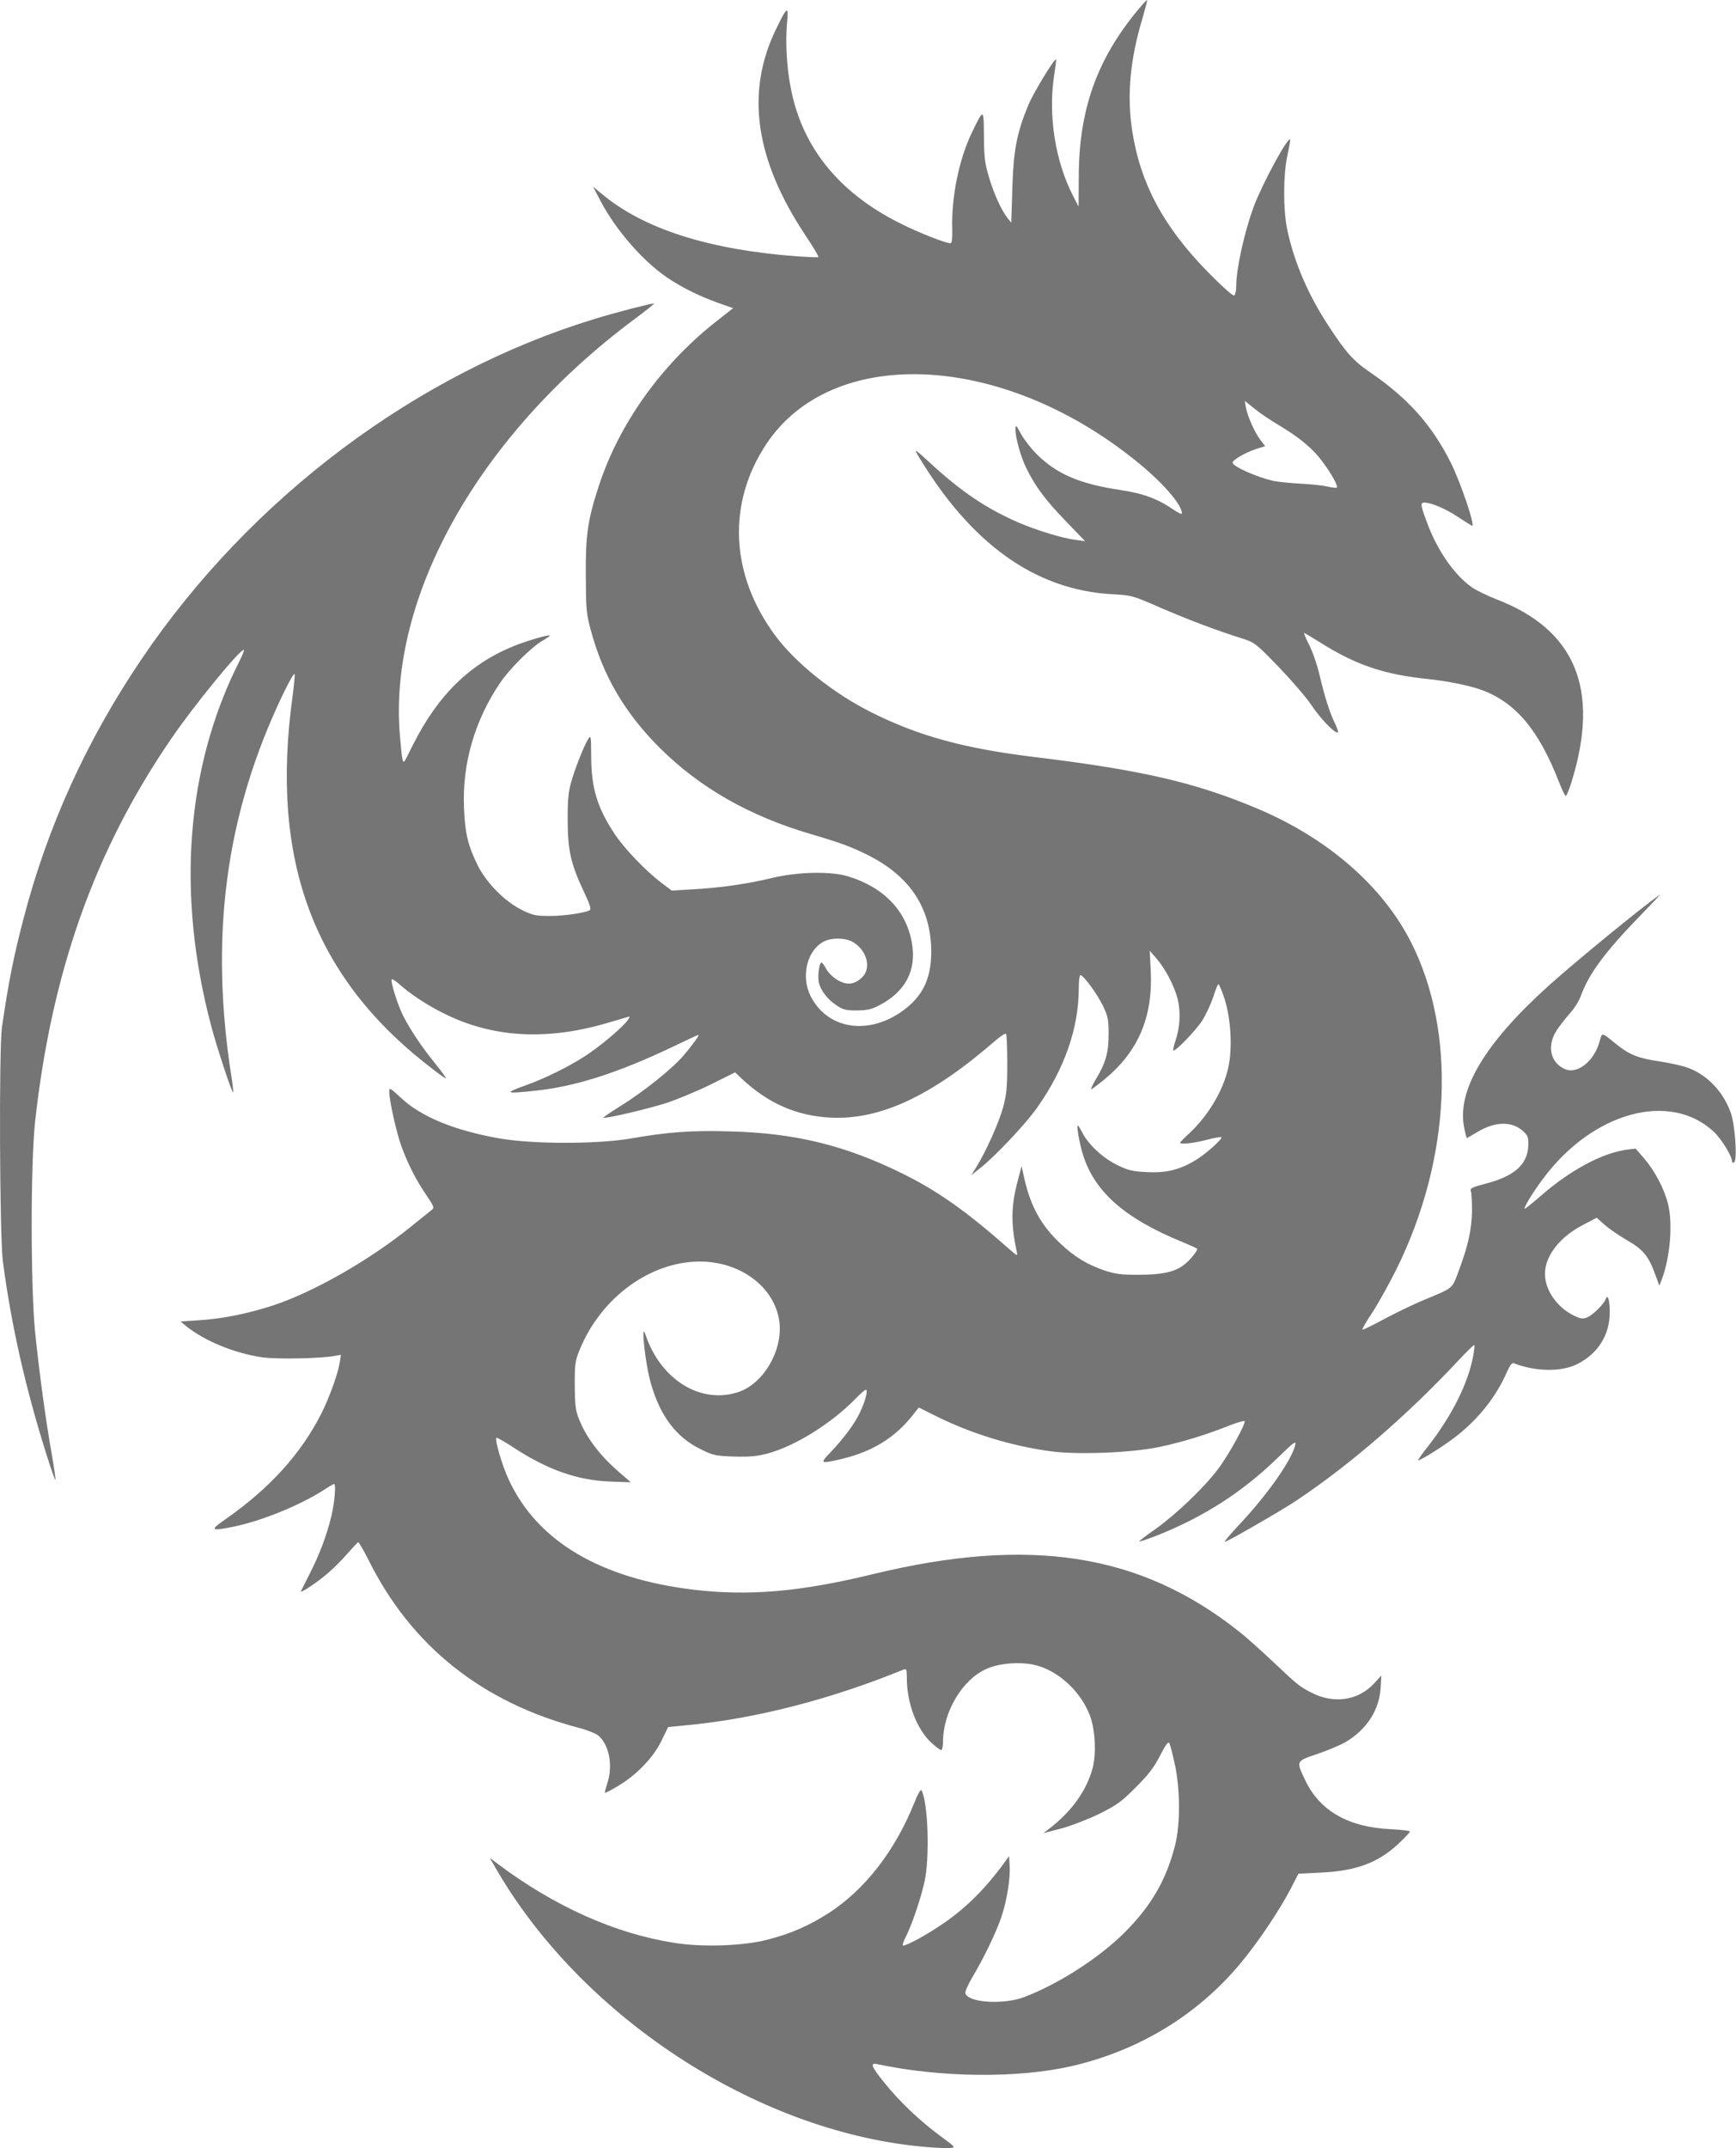 <?xml version="1.0" encoding="UTF-8"?> <svg xmlns="http://www.w3.org/2000/svg" width="1279" height="1582" viewBox="0 0 1279 1582" fill="none"><path d="M838.112 7.605C807.979 44.005 794.912 81.072 794.779 130.005L794.645 152.139L790.645 144.405C777.445 118.805 772.112 84.939 776.645 55.472C777.579 49.205 778.245 44.005 778.112 43.739C777.045 42.539 761.312 68.405 757.579 77.472C749.179 97.739 746.645 110.672 745.845 138.672L745.045 164.005L742.379 160.672C737.979 155.205 732.245 142.805 728.645 130.539C725.579 120.405 725.045 116.139 724.912 100.405C724.779 79.605 724.779 79.605 716.112 97.472C706.512 117.339 700.779 145.339 701.579 169.339C701.712 175.072 701.312 178.805 700.512 179.072C698.379 179.872 676.112 171.072 662.512 164.139C617.179 141.339 590.112 107.205 582.245 62.939C579.445 47.872 578.645 30.139 579.845 17.072C581.045 4.005 580.112 4.405 572.379 20.139C548.912 67.339 555.979 117.205 593.845 174.005C599.312 182.139 603.445 189.072 602.912 189.339C602.512 189.605 595.579 189.339 587.445 188.805C522.112 183.872 474.379 168.672 443.579 142.939L436.912 137.472L442.512 148.139C453.579 169.205 473.579 192.272 491.712 204.539C502.245 211.605 514.512 217.739 528.379 222.805L540.112 226.939L526.245 237.872C487.045 269.072 456.512 311.739 441.579 356.672C433.045 382.405 431.445 393.339 431.579 423.472C431.712 448.539 431.979 451.872 435.179 463.739C444.245 497.739 460.245 524.939 486.112 550.805C515.579 580.139 552.379 601.072 597.445 614.272C619.312 620.672 627.179 623.605 639.445 629.739C670.512 645.339 685.979 668.805 686.112 700.805C686.112 721.472 679.312 734.805 663.179 745.739C638.112 762.539 609.312 757.339 597.312 733.739C589.845 719.205 594.512 699.739 607.045 693.339C612.779 690.405 622.912 690.539 628.379 693.739C638.779 699.872 642.245 713.072 635.045 719.872C629.445 725.205 623.979 725.739 617.045 721.739C613.845 719.872 610.112 716.272 608.779 713.605C607.312 710.939 605.712 708.805 605.179 708.805C603.712 708.805 602.379 717.872 603.179 722.939C604.245 728.939 609.445 735.872 616.512 740.539C621.179 743.605 623.312 744.139 631.312 744.139C638.912 744.005 642.112 743.339 647.712 740.405C666.779 730.539 675.179 715.072 671.979 695.205C668.112 671.072 651.445 653.472 624.645 645.339C611.979 641.472 587.445 642.005 568.379 646.672C549.845 651.072 530.512 653.872 510.245 654.939L494.912 655.872L487.312 650.139C475.979 641.605 459.845 624.805 452.912 614.272C440.112 594.939 435.579 580.405 435.579 557.205C435.445 541.472 435.445 541.072 433.179 544.539C430.112 549.605 423.179 566.939 420.512 577.072C418.779 583.205 418.112 590.405 418.245 604.139C418.245 626.139 420.645 636.539 430.112 656.539C434.512 665.739 435.712 669.605 434.512 670.272C431.312 672.272 415.045 674.672 404.512 674.539C394.779 674.539 392.379 674.005 384.512 670.139C371.845 663.872 358.112 650.005 351.712 636.805C344.779 622.672 342.512 613.205 341.845 594.672C340.512 562.405 349.712 530.539 368.512 502.805C375.579 492.405 391.179 476.939 399.179 472.139C402.645 470.139 405.312 468.272 405.179 468.005C404.245 467.205 389.179 471.605 379.312 475.472C346.512 488.539 322.645 511.739 304.112 548.805C301.045 555.072 298.245 560.405 297.979 560.672C296.645 562.005 296.112 558.939 294.645 541.872C285.845 439.605 352.779 320.539 467.045 235.339C475.845 228.805 482.512 223.472 481.845 223.472C479.312 223.472 452.912 230.272 438.779 234.672C307.312 274.539 184.779 366.405 104.245 485.472C63.979 544.939 35.045 608.539 17.445 676.139C10.112 704.005 6.245 723.339 1.445 756.405C-0.821 772.272 -0.288 910.405 2.112 928.939C8.245 975.605 18.779 1022.27 34.245 1071.21C37.579 1081.74 40.512 1090.14 40.779 1089.87C41.179 1089.61 39.845 1080.94 38.112 1070.81C33.712 1046.41 28.779 1009.61 25.845 980.805C22.512 946.805 22.512 856.939 25.845 826.139C37.979 716.139 69.579 626.805 125.445 545.072C142.512 519.872 177.845 476.805 179.712 478.672C179.979 478.939 178.512 482.805 176.245 487.205C137.045 564.805 129.845 658.539 155.579 755.472C159.712 771.205 170.912 805.072 171.712 804.405C171.979 804.005 171.579 799.739 170.779 794.672C154.112 690.139 165.979 600.005 208.379 511.472C212.779 502.272 216.645 495.472 217.045 496.405C217.312 497.339 216.645 504.539 215.579 512.539C198.645 634.805 231.445 721.472 320.379 788.539C324.379 791.605 328.112 794.139 328.512 794.139C329.045 794.139 325.445 789.205 320.512 783.072C310.645 770.939 302.245 758.272 297.045 748.139C293.045 740.272 287.445 722.405 288.645 721.205C289.045 720.805 291.712 722.539 294.512 725.072C302.112 731.872 314.912 740.405 326.645 746.139C362.645 764.272 402.645 766.539 447.445 753.339C454.112 751.472 460.645 749.472 461.979 749.072C464.379 748.405 464.379 748.539 462.512 751.205C458.912 756.405 442.379 770.405 431.045 777.739C419.445 785.339 401.445 794.272 386.779 799.472C371.179 805.072 372.245 805.605 393.579 803.339C423.579 800.272 454.645 790.405 495.845 770.805C505.712 766.005 514.112 762.139 514.512 762.139C515.579 762.139 510.379 769.339 503.712 777.205C495.312 787.072 473.445 804.539 456.912 814.672C449.845 819.072 444.379 822.805 444.645 823.072C445.579 824.139 478.512 816.405 491.845 812.005C499.712 809.339 514.112 803.339 523.845 798.539L541.579 789.739L546.512 794.405C565.845 812.539 587.045 821.872 612.112 823.072C648.512 824.805 686.245 807.205 732.645 766.939C736.779 763.339 740.645 760.805 741.179 761.339C741.712 761.872 742.112 771.739 742.112 783.205C742.112 800.805 741.579 805.872 739.045 815.472C735.979 826.672 726.512 847.872 719.312 859.472L715.579 865.472L721.445 860.805C732.645 852.139 755.445 828.005 764.112 815.739C784.245 787.205 794.779 757.205 794.779 727.739C794.779 722.539 795.312 718.139 795.979 718.139C798.245 718.139 808.379 732.005 812.645 740.805C816.245 748.539 816.779 750.805 816.779 761.472C816.779 775.072 814.645 782.805 807.445 794.672C805.045 798.805 803.445 802.139 803.979 802.139C804.512 802.139 808.912 798.805 813.845 794.805C838.512 774.405 849.312 749.339 847.845 715.605L847.045 700.139L851.712 705.472C858.512 713.339 865.045 725.739 867.579 735.472C869.979 745.205 869.445 756.405 865.979 766.672C864.779 770.139 864.112 773.205 864.379 773.605C865.712 774.805 881.445 758.539 885.979 751.205C888.645 746.939 892.112 739.339 893.845 734.272C895.445 729.072 897.179 724.805 897.712 724.805C898.245 724.805 900.245 729.739 902.245 735.739C906.912 750.539 908.112 772.139 904.912 786.272C901.179 803.339 889.979 822.005 875.579 835.205C872.245 838.272 869.445 841.205 869.445 841.472C869.445 842.939 879.045 842.005 888.779 839.472C894.512 838.005 899.579 837.072 899.845 837.472C900.912 838.539 889.712 848.672 882.112 853.605C870.112 861.205 860.112 863.872 845.445 863.205C834.512 862.672 831.445 862.005 823.445 858.139C813.045 853.205 801.979 843.072 797.579 834.405C795.979 831.339 794.379 828.805 794.112 828.805C793.045 828.805 794.779 839.072 797.045 847.472C804.912 876.539 827.579 896.939 871.445 914.805C876.645 916.939 881.312 919.072 881.979 919.605C882.512 920.139 880.245 923.605 876.912 927.205C868.645 936.139 859.979 938.672 838.779 938.805C826.245 938.805 821.712 938.272 814.112 935.739C801.045 931.339 791.845 925.739 781.312 915.872C767.045 902.405 759.579 888.939 754.779 868.405L752.645 858.805L749.845 869.472C744.912 887.872 744.645 901.205 749.045 921.472C749.845 925.472 749.845 925.339 742.645 919.072C711.845 891.872 690.512 876.805 664.112 863.872C622.245 843.339 585.579 834.405 537.845 833.205C509.045 832.405 492.245 833.605 464.112 838.539C439.312 842.672 391.979 842.672 367.445 838.272C334.512 832.405 310.112 822.405 295.179 808.272C287.045 800.805 286.779 800.672 286.779 804.139C286.779 810.272 291.979 833.605 295.579 843.739C300.245 856.672 306.512 869.072 314.112 880.139C319.312 887.605 320.112 889.605 318.512 890.672C317.579 891.472 310.379 897.205 302.779 903.339C271.712 928.405 231.312 951.339 201.312 961.339C182.912 967.339 164.112 971.205 146.779 972.272L133.045 973.205L136.912 976.405C150.245 987.339 172.779 996.672 193.445 999.605C204.245 1001.07 235.579 1000.54 246.645 998.539L251.179 997.739L250.379 1003.07C249.045 1011.47 242.912 1028.54 237.179 1040.14C222.112 1070.27 198.912 1096.01 165.579 1119.21C154.245 1127.07 155.179 1127.74 172.912 1124.14C193.045 1119.87 220.645 1108.67 237.845 1097.74C242.112 1094.94 245.845 1092.81 246.112 1092.81C247.712 1092.81 246.512 1106.41 244.245 1116.14C240.645 1130.94 235.445 1144.67 228.245 1158.81C224.912 1165.34 221.979 1171.34 221.712 1171.87C220.779 1173.87 234.112 1165.07 241.445 1158.67C245.445 1155.21 251.979 1148.81 255.845 1144.27C259.712 1139.87 263.312 1136.01 263.845 1135.74C264.379 1135.61 267.712 1141.34 271.312 1148.41C302.779 1212.14 355.445 1254.01 427.312 1272.67C433.312 1274.27 439.312 1276.81 441.179 1278.41C449.045 1285.61 451.712 1300.81 447.312 1313.61C446.245 1316.94 445.445 1320.01 445.712 1320.27C445.979 1320.54 450.379 1318.27 455.445 1315.21C468.912 1307.21 481.312 1294.41 487.312 1282.01L492.245 1271.87L508.512 1270.27C558.245 1265.34 613.045 1251.07 665.845 1229.47C667.845 1228.67 668.112 1229.47 668.112 1236.27C668.245 1254.67 675.445 1273.47 686.245 1283.47C689.445 1286.41 692.645 1288.81 693.445 1288.81C694.112 1288.81 694.779 1286.01 694.779 1282.67C694.779 1260.94 708.779 1237.21 726.379 1229.21C736.379 1224.54 753.445 1223.47 764.379 1226.67C780.779 1231.34 796.379 1246.14 802.912 1263.21C807.045 1273.74 807.845 1292.27 804.779 1302.94C800.112 1319.07 789.845 1333.47 774.112 1345.87L768.779 1350.01L781.445 1346.67C788.379 1344.94 801.045 1340.01 809.445 1336.01C823.045 1329.21 825.845 1327.21 836.779 1316.27C846.112 1306.94 850.245 1301.61 854.645 1292.94C858.645 1285.21 860.779 1282.27 861.445 1283.61C862.112 1284.67 863.845 1291.47 865.445 1298.81C869.579 1317.21 869.712 1343.47 865.712 1359.07C859.179 1384.67 847.979 1403.87 828.245 1423.47C809.445 1442.14 779.445 1461.34 754.379 1470.81C739.179 1476.41 713.845 1474.94 711.312 1468.14C710.779 1466.94 712.912 1462.14 715.979 1456.81C724.779 1442.14 734.245 1422.41 737.845 1411.47C741.845 1399.74 744.512 1382.81 743.845 1373.61L743.445 1366.94L737.579 1374.94C723.312 1393.87 708.379 1408.14 690.112 1419.74C679.979 1426.41 667.712 1432.81 665.445 1432.81C664.645 1432.81 665.445 1430.01 667.312 1426.41C671.712 1417.74 677.979 1399.47 680.912 1386.81C685.179 1368.81 683.845 1327.61 678.912 1318.41C678.379 1317.47 676.112 1321.21 673.579 1327.74C659.312 1363.21 637.312 1391.47 610.645 1408.81C595.979 1418.14 583.179 1423.87 565.579 1428.41C547.979 1433.07 517.579 1434.14 496.912 1430.81C453.312 1424.01 408.779 1404.14 366.779 1372.67L360.779 1368.14L364.645 1374.81C427.445 1484.54 556.379 1569.21 678.779 1580.81C687.979 1581.74 697.445 1582.14 699.845 1581.87C704.245 1581.47 704.245 1581.47 692.512 1572.81C677.579 1561.87 662.112 1547.07 651.312 1533.47C642.112 1522.14 640.912 1519.07 645.845 1520.01C693.045 1530.14 750.245 1530.67 789.979 1521.47C839.179 1510.01 882.112 1484.01 913.712 1446.14C926.245 1431.21 942.379 1407.34 950.779 1391.21L956.645 1379.87L972.779 1379.07C999.179 1377.87 1015.18 1371.87 1030.25 1357.87C1034.91 1353.47 1038.78 1349.34 1038.78 1348.81C1038.78 1348.27 1032.38 1347.47 1024.51 1347.07C993.179 1345.61 972.245 1333.47 961.579 1310.94C954.779 1296.67 954.645 1297.07 970.779 1291.61C978.512 1288.94 987.712 1285.07 991.312 1282.94C1006.91 1273.74 1016.25 1259.34 1017.18 1242.94L1017.71 1233.87L1012.25 1239.87C1000.78 1252.27 982.912 1254.94 966.779 1246.81C957.445 1242.14 956.245 1241.07 937.579 1223.47C929.045 1215.47 917.979 1205.47 912.779 1201.47C840.245 1143.87 758.645 1131.21 642.779 1159.34C589.579 1172.27 552.112 1175.47 511.845 1170.81C442.512 1162.67 395.979 1135.21 374.912 1089.87C369.979 1079.47 364.379 1060.14 365.712 1058.81C365.979 1058.41 371.312 1061.47 377.312 1065.34C402.912 1082.27 425.179 1090.14 449.445 1091.07L464.779 1091.61L458.112 1085.87C442.379 1072.54 432.245 1059.34 426.512 1044.94C423.979 1038.54 423.579 1034.94 423.445 1020.14C423.445 1004.01 423.712 1002.14 427.312 993.472C442.245 957.339 475.712 931.472 510.779 929.205C542.912 927.072 570.779 946.539 574.245 973.605C576.779 994.805 562.245 1019.47 543.445 1025.34C515.845 1034.14 486.645 1015.87 475.579 982.939C471.845 971.872 475.445 1004.94 479.579 1018.94C486.379 1042.81 498.245 1058.41 515.845 1067.07C525.445 1071.87 526.779 1072.14 540.779 1072.67C552.912 1072.94 557.579 1072.54 566.112 1070.27C586.245 1064.67 612.645 1048.14 630.112 1030.27C633.712 1026.54 637.179 1023.47 637.845 1023.47C639.712 1023.47 637.712 1031.34 633.579 1040.14C629.712 1048.54 621.312 1059.74 611.045 1070.41C603.845 1077.87 604.512 1078.14 620.779 1074.27C643.179 1068.81 659.712 1058.54 672.912 1041.61L676.912 1036.54L688.112 1042.14C714.912 1055.61 745.045 1064.94 774.379 1068.81C793.979 1071.47 834.245 1069.87 854.112 1065.61C871.045 1062.01 888.245 1056.81 905.579 1049.87C911.445 1047.61 916.512 1046.14 916.912 1046.54C918.245 1047.87 905.045 1071.87 897.179 1082.14C887.179 1095.47 866.379 1115.34 851.179 1126.14C844.379 1130.81 839.045 1134.94 839.445 1135.21C839.712 1135.47 845.445 1133.47 852.379 1130.81C887.179 1116.94 915.179 1098.94 941.312 1073.61C953.445 1061.87 955.045 1060.67 954.245 1064.14C951.712 1075.34 933.312 1101.34 912.779 1123.07C906.379 1129.87 901.712 1135.47 902.379 1135.47C904.112 1135.47 944.245 1112.41 955.712 1104.67C994.645 1078.67 1036.78 1042.27 1074.65 1001.74C1080.78 995.205 1085.98 990.139 1086.25 990.539C1086.51 990.805 1086.11 994.539 1085.31 998.805C1081.71 1018.54 1069.71 1042.41 1052.78 1064.27C1047.85 1070.41 1044.38 1075.47 1044.78 1075.47C1046.91 1075.47 1065.05 1064.01 1073.71 1057.07C1089.71 1044.41 1102.38 1028.27 1109.98 1010.94C1112.51 1005.21 1113.98 1003.34 1115.45 1004.01C1131.71 1010.27 1150.65 1010.41 1162.38 1004.41C1177.45 996.672 1185.98 982.939 1185.98 966.539C1185.98 957.472 1184.51 952.539 1183.05 956.672C1181.85 960.139 1173.45 968.539 1169.45 970.139C1166.11 971.472 1164.78 971.339 1159.71 968.939C1147.18 962.805 1138.25 950.139 1138.25 938.139C1138.25 924.805 1149.31 910.672 1166.91 901.739L1176.38 896.805L1182.38 902.139C1185.71 905.072 1193.18 910.139 1198.91 913.472C1210.65 920.272 1214.51 924.939 1219.45 938.405L1222.51 946.805L1224.11 942.805C1230.51 926.405 1232.65 900.672 1228.78 886.139C1225.85 874.805 1218.91 861.872 1211.18 852.939L1205.05 845.872L1198.51 846.672C1180.51 849.072 1156.65 861.872 1135.18 880.672C1129.18 885.872 1123.85 890.139 1123.45 890.139C1121.98 890.139 1129.18 878.272 1136.78 868.139C1173.31 818.939 1230.38 803.205 1262.78 833.605C1268.38 838.805 1276.11 851.605 1276.11 855.472C1276.11 856.272 1276.78 856.539 1277.58 856.005C1280.11 854.539 1278.38 828.139 1275.05 819.205C1269.58 804.005 1257.85 791.605 1243.71 786.405C1239.85 784.939 1230.25 782.805 1222.38 781.605C1206.91 779.339 1200.25 776.672 1190.78 768.939C1179.31 759.739 1180.65 759.872 1178.25 767.739C1174.25 781.605 1162.25 791.072 1153.31 787.472C1142.25 782.805 1139.45 770.539 1146.78 758.939C1149.05 755.472 1153.45 749.872 1156.51 746.405C1159.71 742.939 1163.45 737.072 1164.65 733.472C1170.65 717.072 1182.38 701.205 1207.98 674.805C1217.18 665.339 1223.85 658.272 1222.78 658.939C1209.31 668.405 1161.85 707.205 1141.18 725.739C1093.85 768.272 1073.05 803.205 1078.78 830.672C1079.58 834.805 1080.51 838.139 1080.65 838.139C1080.91 838.139 1084.51 836.005 1088.78 833.472C1101.45 825.872 1113.85 825.605 1121.85 832.805C1125.58 836.139 1126.11 837.339 1125.98 843.072C1125.71 857.339 1116.11 866.139 1094.38 871.739C1083.98 874.539 1082.91 875.072 1083.71 877.472C1084.25 878.939 1084.51 885.472 1084.51 892.139C1084.25 905.339 1081.71 917.205 1074.65 936.139C1069.58 949.472 1071.18 948.139 1048.78 957.472C1040.78 960.805 1027.58 967.205 1019.45 971.605C1011.45 975.872 1004.51 979.339 1003.85 979.205C1003.31 978.939 1006.51 973.339 1010.91 966.805C1015.31 960.139 1023.31 945.739 1028.78 934.805C1069.31 852.939 1073.31 759.872 1039.31 693.339C1018.38 652.405 978.112 617.339 926.645 595.605C881.312 576.405 841.312 567.072 761.845 557.472C710.512 551.205 677.179 542.139 642.379 524.805C613.845 510.539 586.379 488.539 570.912 467.739C537.979 422.939 535.579 370.672 564.645 326.939C613.045 254.272 736.512 259.339 835.312 338.139C855.712 354.272 870.779 371.339 870.779 378.139C870.779 378.939 868.112 377.739 864.779 375.472C852.779 367.205 842.245 363.339 825.045 360.805C795.312 356.272 778.779 349.205 763.845 334.539C759.712 330.405 754.512 323.739 752.245 319.605C748.512 312.805 748.245 312.539 748.112 316.005C748.112 322.405 752.112 336.939 756.512 345.472C763.045 358.672 770.379 368.405 785.312 383.872L799.445 398.539L792.645 397.605C782.779 396.405 764.112 390.672 750.645 384.939C726.779 374.539 708.645 362.405 685.712 341.339C674.512 331.072 673.312 330.139 675.979 334.805C714.912 400.272 762.512 434.405 819.179 437.605C833.979 438.405 834.379 438.539 854.779 447.472C874.912 456.139 896.512 464.405 915.445 470.272C924.379 473.205 925.179 473.739 942.112 491.205C951.579 501.072 962.512 513.739 966.245 519.339C972.779 529.072 982.645 539.472 985.445 539.472C986.245 539.472 985.445 536.672 983.712 533.072C979.845 525.472 976.112 513.739 972.112 496.805C970.512 489.872 967.179 480.139 964.645 475.205C962.112 470.139 960.379 466.139 960.779 466.139C961.179 466.139 966.379 469.205 972.512 473.072C999.179 489.872 1019.85 496.805 1052.78 500.139C1065.31 501.472 1080.51 504.405 1089.71 507.472C1115.85 516.272 1133.45 536.805 1148.78 576.405C1150.91 581.739 1153.05 586.139 1153.58 586.139C1154.25 586.139 1156.25 581.072 1158.11 574.939C1178.78 507.339 1160.65 463.739 1102.51 441.339C1095.71 438.672 1087.71 434.805 1084.65 432.672C1072.38 424.272 1059.85 406.805 1052.38 387.472C1046.65 372.539 1046.11 370.139 1049.31 370.139C1054.51 370.139 1064.91 374.539 1074.11 380.672C1079.31 384.005 1083.85 386.939 1084.38 387.205C1087.45 388.672 1076.51 356.139 1068.78 340.539C1054.78 312.805 1037.45 293.339 1009.18 274.005C996.912 265.605 991.579 259.605 978.379 239.339C963.579 216.672 953.579 193.205 948.512 169.739C945.312 154.939 945.312 129.205 948.512 114.272C949.845 108.139 950.779 102.939 950.512 102.672C948.645 100.939 929.845 135.605 923.712 152.139C916.779 170.939 910.779 197.872 910.779 211.072C910.779 214.139 910.112 217.072 909.312 217.605C908.379 218.139 900.645 211.205 890.245 200.672C857.045 166.939 839.845 134.672 833.979 95.205C830.245 69.872 832.645 43.739 841.579 14.005C843.712 6.539 845.312 0.272 845.179 0.005C844.912 -0.128 841.712 3.205 838.112 7.605ZM942.112 313.072C957.312 322.139 967.312 330.405 974.245 339.872C981.045 348.939 985.979 358.005 984.912 359.072C984.512 359.472 981.312 359.072 977.845 358.272C974.379 357.472 965.179 356.539 957.579 356.139C949.979 355.739 941.179 354.805 937.979 354.139C925.845 351.339 908.112 343.472 908.112 340.672C908.112 338.805 917.579 333.205 925.045 330.805L932.112 328.539L928.779 324.272C924.512 318.672 919.179 306.805 917.979 300.272L917.045 295.205L924.245 300.939C928.245 304.272 936.245 309.605 942.112 313.072Z" fill="#757575"></path></svg> 